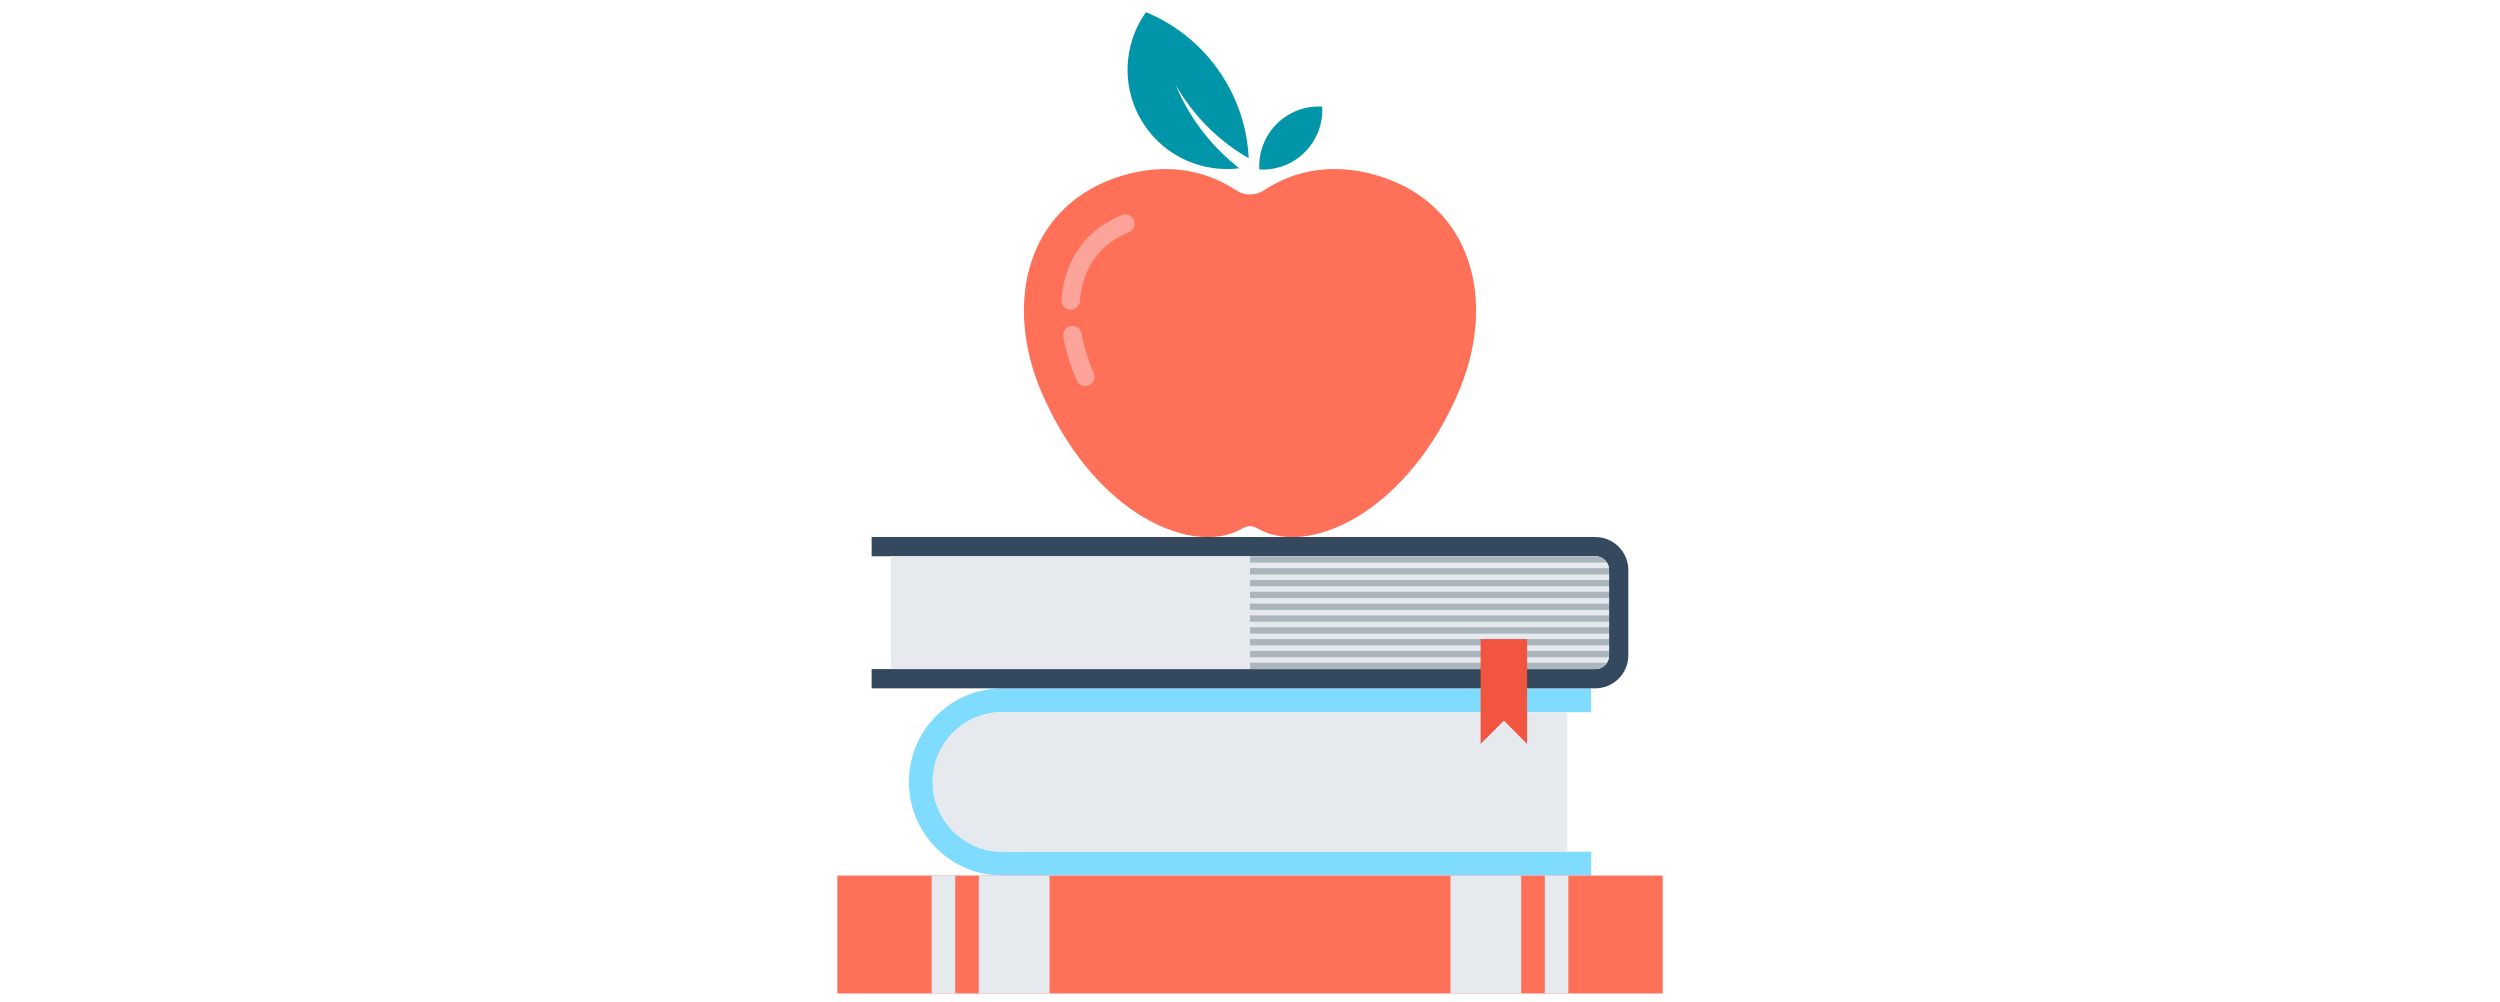<?xml version="1.0" encoding="utf-8"?>
<!-- Generator: Adobe Illustrator 19.2.1, SVG Export Plug-In . SVG Version: 6.00 Build 0)  -->
<svg version="1.1" id="Layer_1" xmlns="http://www.w3.org/2000/svg" xmlns:xlink="http://www.w3.org/1999/xlink" x="0px" y="0px"
	 viewBox="0 0 624 250" style="enable-background:new 0 0 624 250;" xml:space="preserve">
<style type="text/css">
	.st0{fill:#FF7059;}
	.st1{fill:#FCA39A;}
	.st2{fill:#0095A9;}
	.st3{fill:#80DCFF;}
	.st4{fill:#E6EAEE;}
	.st5{fill:#34495E;}
	.st6{clip-path:url(#SVGID_2_);}
	.st7{fill:#F15540;}
</style>
<g>
	<g>
		<g>
			<path class="st0" d="M343.653,43.766c-10.57-3.101-20.148-1.46-27.869,3.528c-0.008,0-0.023,0.004-0.023,0.008
				c-0.179,0.113-0.37,0.236-0.549,0.358c-0.934,0.566-2.038,0.886-3.211,0.886c-1.177,0-2.278-0.32-3.216-0.886
				c-0.179-0.122-0.364-0.244-0.545-0.358c-0.015-0.004-0.015-0.008-0.023-0.008
				c-7.721-4.988-17.303-6.629-27.865-3.528c-23.838,7.002-30.403,31.609-20.034,54.969
				c12.372,27.891,33.922,38.288,46.35,34.626c1.233-0.361,2.444-0.881,3.655-1.563
				c0.042-0.027,0.098-0.06,0.154-0.086c0.458-0.242,0.971-0.372,1.525-0.372c0.549,0,1.063,0.13,1.52,0.372
				c0.06,0.026,0.117,0.059,0.162,0.086c1.202,0.682,2.417,1.202,3.65,1.563
				c12.432,3.662,33.978-6.735,46.346-34.626C374.048,75.375,367.483,50.768,343.653,43.766z"/>
			<g>
				<path class="st1" d="M267.692,81.346c-0.134,0-0.269,0.012-0.406,0.036c-1.252,0.222-2.099,1.424-1.884,2.681
					c0.645,3.643,1.778,7.315,3.376,10.925c0.387,0.856,1.229,1.373,2.111,1.373c0.316,0,0.645-0.063,0.94-0.202
					c1.173-0.517,1.691-1.884,1.181-3.056c-1.448-3.252-2.473-6.569-3.043-9.837
					C269.768,82.138,268.793,81.346,267.692,81.346"/>
				<path class="st1" d="M280.875,53.515c-0.294,0-0.593,0.056-0.881,0.174c-5.901,2.396-10.177,6.37-12.698,11.796
					c-1.273,2.78-2.082,5.909-2.365,9.295c-0.094,1.275,0.857,2.395,2.117,2.503l0.202,0.008
					c1.194,0,2.196-0.921,2.302-2.128c0.239-2.844,0.892-5.449,1.947-7.734c2.009-4.337,5.456-7.511,10.248-9.462
					c1.181-0.469,1.758-1.83,1.271-3.012C282.654,54.056,281.788,53.515,280.875,53.515"/>
			</g>
			<path class="st2" d="M308.672,41.484c-0.416-0.351-0.884-0.756-1.404-1.185c-0.252-0.214-0.518-0.435-0.78-0.679
				c-0.262-0.246-0.536-0.504-0.813-0.764c-0.283-0.264-0.572-0.534-0.857-0.806
				c-0.293-0.28-0.566-0.582-0.863-0.88c-0.568-0.608-1.181-1.209-1.739-1.887
				c-0.553-0.668-1.167-1.312-1.685-2.027c-0.524-0.703-1.1-1.375-1.583-2.108
				c-0.243-0.358-0.489-0.715-0.73-1.067c-0.243-0.35-0.485-0.691-0.68-1.04
				c-0.435-0.701-0.842-1.351-1.234-2.013c-0.352-0.667-0.693-1.288-1.009-1.87
				c-0.145-0.289-0.291-0.568-0.435-0.827c-0.135-0.259-0.243-0.524-0.353-0.762
				c-0.22-0.48-0.418-0.904-0.576-1.245c-0.314-0.689-0.491-1.091-0.491-1.091s0.231,0.374,0.632,1.016
				c0.202,0.321,0.445,0.714,0.72,1.164c0.144,0.22,0.277,0.47,0.454,0.71c0.172,0.24,0.349,0.492,0.535,0.758
				c0.389,0.521,0.78,1.092,1.221,1.694c0.432,0.563,0.953,1.183,1.454,1.815c0.25,0.33,0.526,0.623,0.799,0.932
				c0.281,0.303,0.553,0.609,0.83,0.921c0.541,0.633,1.181,1.215,1.78,1.825c0.582,0.613,1.25,1.155,1.855,1.718
				c0.614,0.577,1.265,1.071,1.874,1.573c0.32,0.247,0.62,0.503,0.919,0.725
				c0.31,0.219,0.616,0.441,0.913,0.658c0.285,0.21,0.576,0.416,0.847,0.616c0.281,0.198,0.572,0.366,0.83,0.545
				c0.522,0.339,1.009,0.652,1.444,0.93c0.437,0.254,0.819,0.467,1.131,0.654
				c-0.351-7.285-2.596-14.572-6.941-21.081c-4.757-7.132-11.329-12.324-18.705-15.373
				c-5.797,8.135-6.302,19.327-0.43,28.128c5.385,8.094,14.707,11.979,23.749,10.839
				C309.14,41.836,308.916,41.665,308.672,41.484z"/>
			<path class="st2" d="M330.015,26.611c-4.089-0.233-8.239,1.212-11.354,4.329c-3.12,3.119-4.568,7.278-4.335,11.362
				c4.089,0.234,8.237-1.212,11.355-4.329C328.808,34.854,330.25,30.696,330.015,26.611z"/>
		</g>
		<g>
			<path class="st3" d="M250.219,212.588c-4.649,0-9.025-1.811-12.318-5.096c-3.286-3.293-5.094-7.663-5.094-12.32
				c0-4.651,1.808-9.025,5.094-12.313c3.292-3.293,7.669-5.099,12.318-5.099h146.923v-5.951H250.219
				c-5.972,0-11.958,2.281-16.515,6.846c-4.564,4.557-6.849,10.539-6.849,16.517c0,5.98,2.286,11.956,6.849,16.529
				c4.557,4.559,10.543,6.838,16.515,6.838h146.923v-5.951H250.219z"/>
			<path class="st4" d="M250.219,212.588c-4.649,0-9.025-1.811-12.318-5.096c-3.286-3.293-5.094-7.663-5.094-12.32
				c0-4.651,1.808-9.025,5.094-12.313c3.292-3.293,7.669-5.099,12.318-5.099h140.972v34.828H250.219z"/>
		</g>
		<g>
			<rect x="208.988" y="218.539" class="st0" width="206.025" height="29.43"/>
			<rect x="244.308" y="218.539" class="st4" width="17.663" height="29.43"/>
			<rect x="232.541" y="218.539" class="st4" width="5.876" height="29.43"/>
			<rect x="362.027" y="218.539" class="st4" width="17.665" height="29.43"/>
			<rect x="385.579" y="218.539" class="st4" width="5.88" height="29.43"/>
		</g>
		<g>
			<path class="st5" d="M404.014,136.451c-1.61-1.61-3.723-2.409-5.83-2.409H217.563v4.806h180.62
				c0.913,0,1.78,0.356,2.425,1.005c0.647,0.65,1.009,1.511,1.009,2.43v21.285c0,0.918-0.362,1.782-1.009,2.434
				c-0.645,0.644-1.512,1-2.425,1H217.563v4.809h180.62c2.107,0,4.22-0.806,5.83-2.413
				c1.606-1.611,2.417-3.718,2.417-5.829v-21.285C406.43,140.17,405.619,138.062,404.014,136.451z"/>
			<path class="st4" d="M222.378,167.001v-28.154h175.805c0.913,0,1.78,0.356,2.425,1.005
				c0.647,0.65,1.009,1.511,1.009,2.43v21.285c0,0.918-0.362,1.782-1.009,2.434
				c-0.645,0.644-1.512,1-2.425,1H222.378z"/>
			<g>
				<defs>
					<path id="SVGID_1_" d="M398.184,138.847h-86.183v28.154h86.183c0.913,0,1.78-0.356,2.425-1
						c0.647-0.652,1.009-1.515,1.009-2.434v-21.285c0-0.919-0.362-1.78-1.009-2.43
						C399.964,139.203,399.097,138.847,398.184,138.847z"/>
				</defs>
				<use xlink:href="#SVGID_1_"  style="overflow:visible;fill:#AAB5BD;"/>
				<clipPath id="SVGID_2_">
					<use xlink:href="#SVGID_1_"  style="overflow:visible;"/>
				</clipPath>
				<g class="st6">
					<g>
						<rect x="310.326" y="137.469" class="st4" width="96.105" height="1.378"/>
						<rect x="310.326" y="140.427" class="st4" width="96.105" height="1.374"/>
						<rect x="310.326" y="143.381" class="st4" width="96.105" height="1.369"/>
						<rect x="310.326" y="146.33" class="st4" width="96.105" height="1.374"/>
						<rect x="310.326" y="149.288" class="st4" width="96.105" height="1.369"/>
						<rect x="310.326" y="152.238" class="st4" width="96.105" height="1.373"/>
						<rect x="310.326" y="155.187" class="st4" width="96.105" height="1.379"/>
						<rect x="310.326" y="158.145" class="st4" width="96.105" height="1.373"/>
						<rect x="310.326" y="161.099" class="st4" width="96.105" height="1.369"/>
						<rect x="310.326" y="164.052" class="st4" width="96.105" height="1.373"/>
						<rect x="310.326" y="167.001" class="st4" width="96.105" height="1.374"/>
					</g>
				</g>
			</g>
			<polygon class="st7" points="381.165,159.518 369.561,159.518 369.561,185.681 375.366,179.877 381.165,185.681 			"/>
		</g>
	</g>
</g>
</svg>
